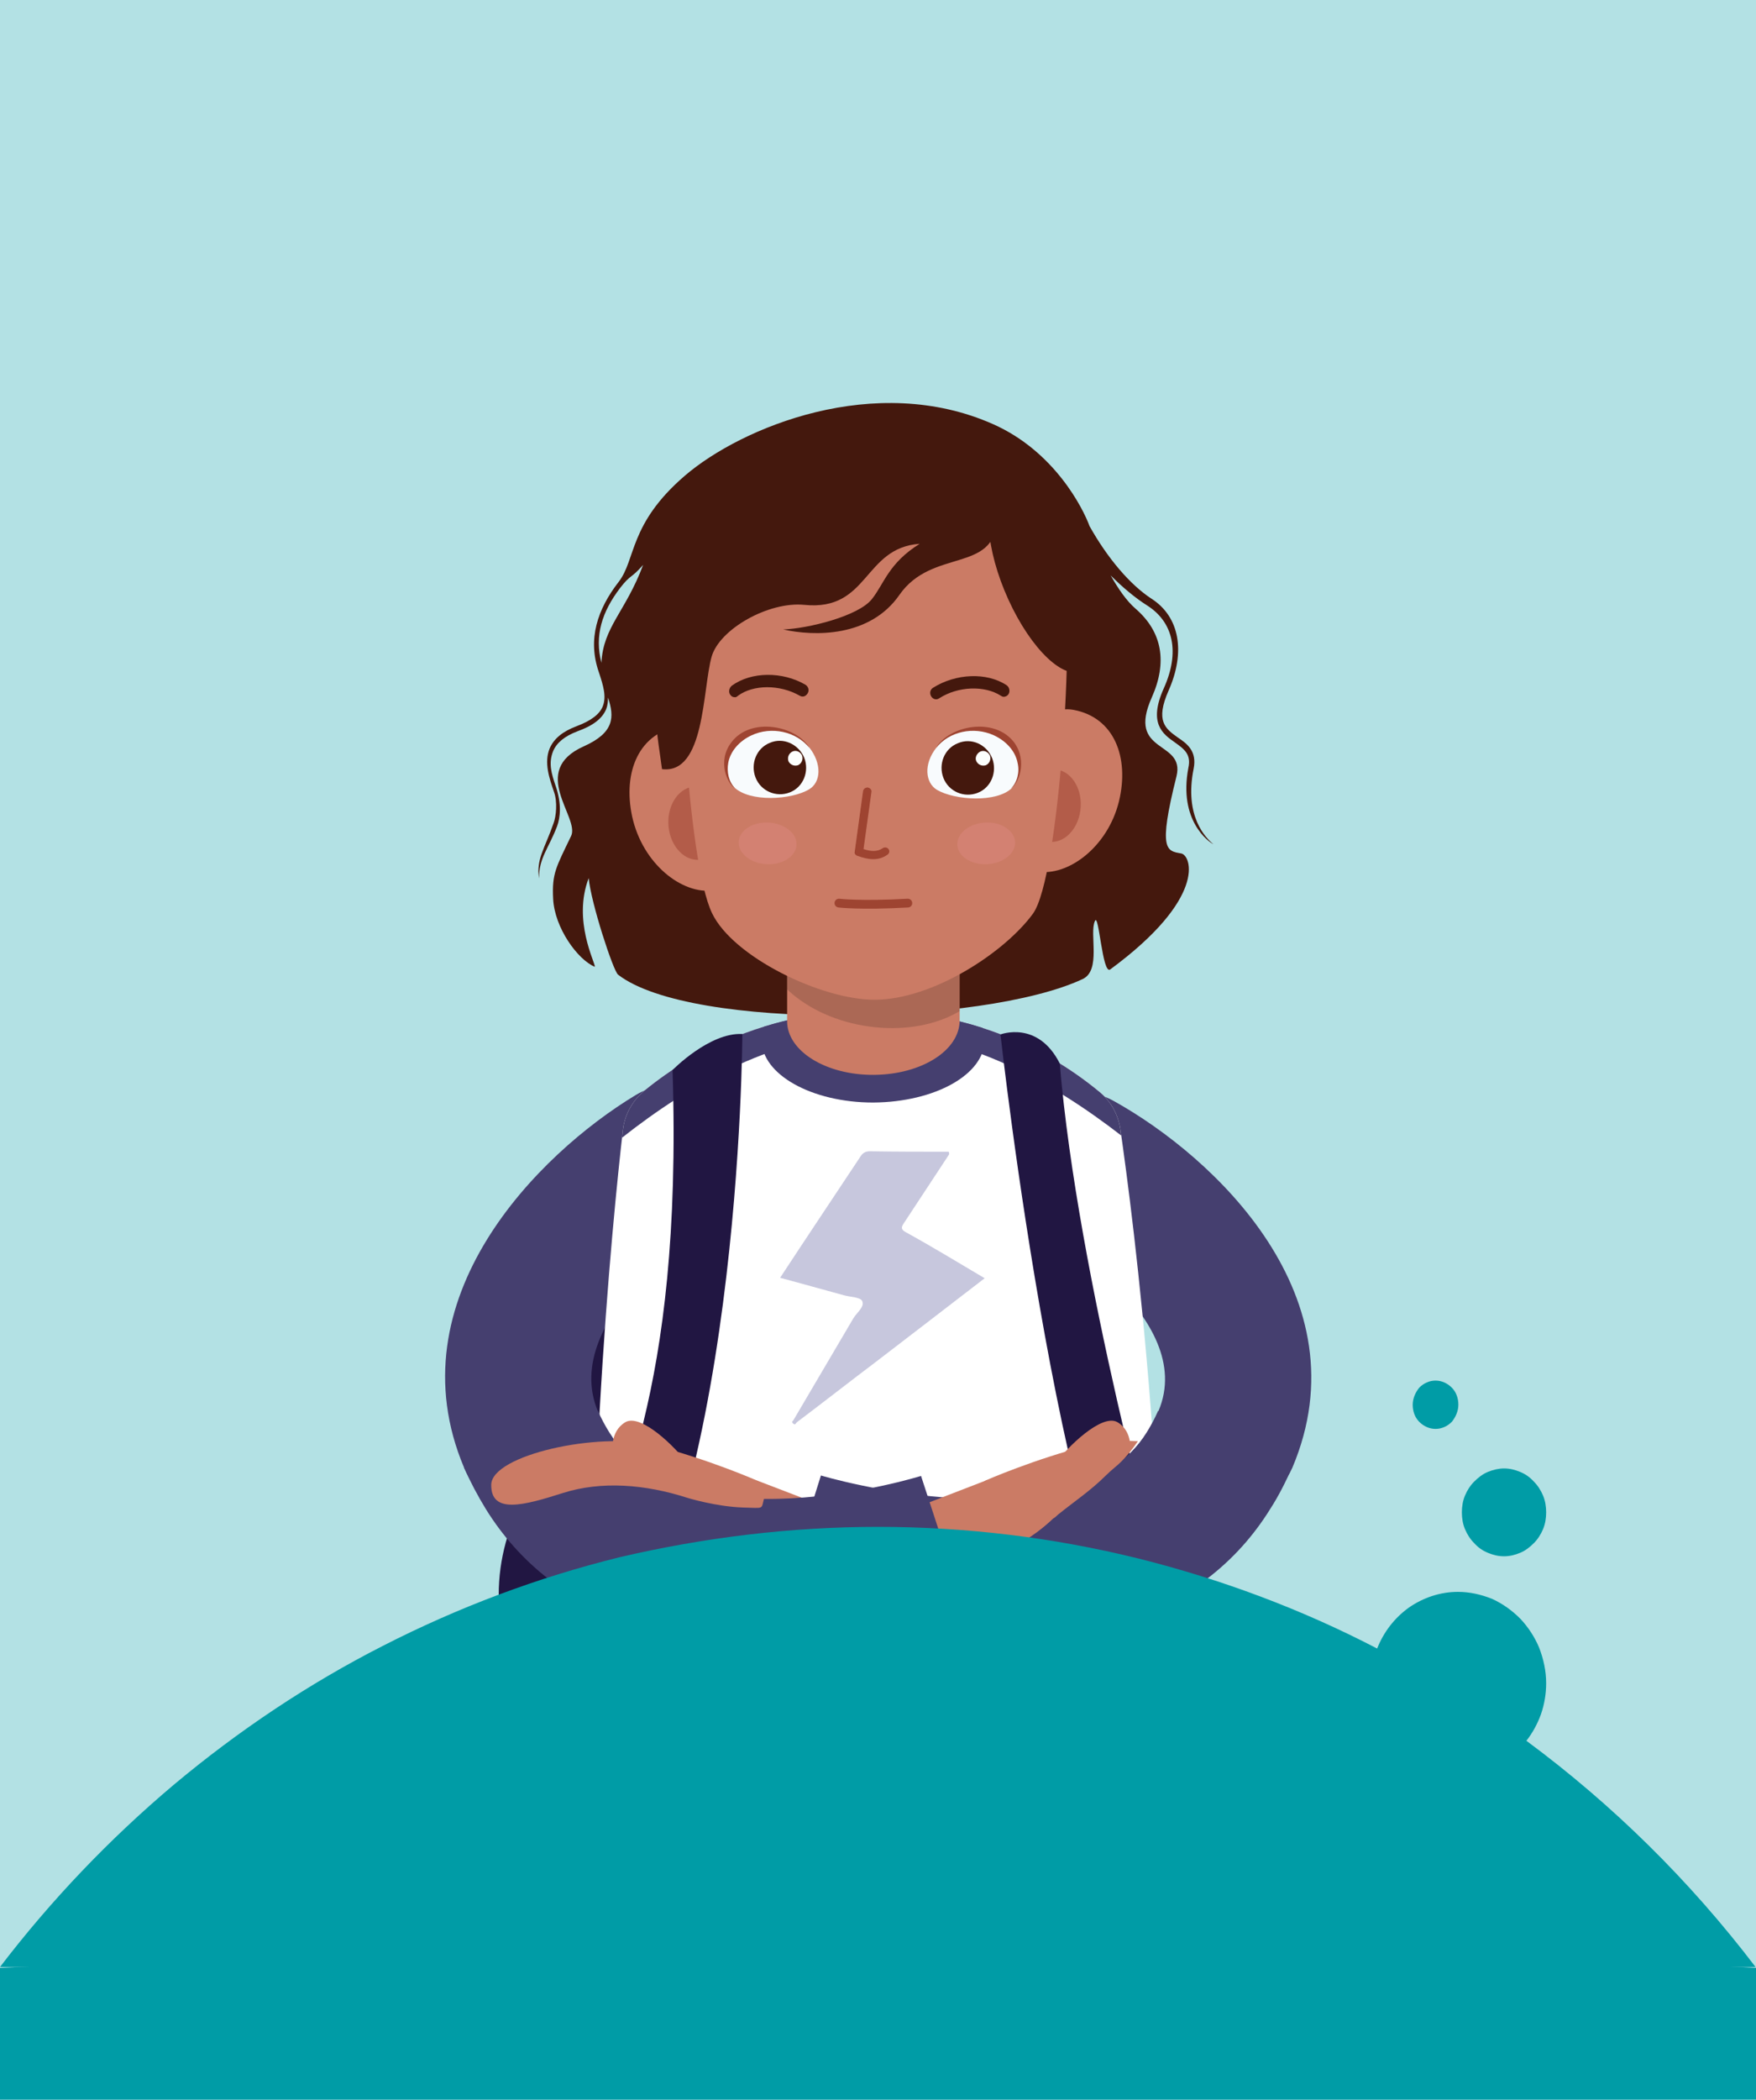 <?xml version="1.0" encoding="utf-8"?>
<!-- Generator: Adobe Illustrator 27.3.1, SVG Export Plug-In . SVG Version: 6.00 Build 0)  -->
<svg version="1.1" id="Lager_1" xmlns="http://www.w3.org/2000/svg" xmlns:xlink="http://www.w3.org/1999/xlink" x="0px" y="0px"
	 viewBox="0 0 400 478" style="enable-background:new 0 0 400 478;" xml:space="preserve">
<style type="text/css">
	.st0{fill:#FFFFFF;}
	.st1{opacity:0.3;fill:#009CA6;}
	.st2{fill:#211642;}
	.st3{fill:#453F6F;}
	.st4{opacity:0.22;fill:#000068;}
	.st5{fill:#CB7B65;}
	.st6{fill:#44180D;}
	.st7{clip-path:url(#SVGID_00000068646110037651653690000003986175002694663615_);}
	.st8{opacity:0.16;}
	.st9{opacity:0.55;}
	.st10{fill:#9E4431;}
	.st11{opacity:0.22;fill:#F399A1;}
	.st12{fill:#F8FBFD;}
	.st13{fill:#FDFFFD;}
	.st14{clip-path:url(#SVGID_00000011736864380455221760000007197115192927602615_);}
	.st15{fill:#009CA6;}
	.st16{fill:none;stroke:#9E4431;stroke-width:2;stroke-linecap:round;stroke-linejoin:round;stroke-miterlimit:10;}
</style>
<path class="st0" d="M400,0H0v478h400V0z"/>
<path class="st1" d="M400,0H0v478h400V0z"/>
<g>
	<g>
		<g>
			<g>
				<path class="st2" d="M263.3,363.1c0,32.8-26.4,59.4-70.3,59.4c-43.9,0-79.4-26.6-79.4-59.4s35.6-59.4,79.4-59.4
					C236.9,303.6,263.3,249.1,263.3,363.1z"/>
				<path class="st2" d="M261.1,319.3c0,54.6-31.5,98.8-70.3,98.8c-38.8,0-70.3-44.2-70.3-98.8c0-54.6,31.5-82.6,70.3-82.6
					C229.6,236.7,261.1,264.7,261.1,319.3z"/>
			</g>
			<g>
				<path class="st3" d="M279.1,344.2c-2.1,0-4.3-0.4-6.4-1.3c-8.4-3.6-12.4-13.3-8.8-21.7c9-21.2-25.9-41.4-26.2-41.6
					c-8-4.4-10.8-14.5-6.4-22.5c4.4-8,14.5-10.9,22.5-6.4c22.8,12.7,57,44.6,40.6,83.4C291.6,340.4,285.5,344.2,279.1,344.2z"/>
			</g>
			<g>
				<path class="st3" d="M121,344.2c-6.5,0-12.6-3.8-15.3-10.1c-16.2-38.4,16.9-71.4,39.1-84.8c7.8-4.7,18-2.2,22.7,5.6
					c4.7,7.8,2.3,18-5.5,22.7c-0.6,0.4-34.8,22.3-25.8,43.7c3.6,8.4-0.4,18.1-8.8,21.7C125.3,343.8,123.1,344.2,121,344.2z"/>
			</g>
			<path class="st0" d="M264.6,430.2c3.2-79.9-6.6-153.8-9.4-173.2c-0.5-3.2-2.1-6.2-4.6-8.3c-24.8-20.6-52.1-18.4-52.1-18.4
				s-26.9-2.2-51.6,17.9c-2.8,2.3-4.6,5.5-5,9c-2.3,19.8-9.7,93.4-6.5,173C135.4,430.2,189.4,446.7,264.6,430.2z"/>
			<path class="st4" d="M216.2,262.8c-3.5,5.3-6.9,10.5-10.4,15.8c-0.5,0.8-0.6,1.3,0.5,1.9c6,3.3,11.9,6.9,18,10.5
				c-8.3,6.4-16.4,12.6-24.6,18.9c-6.1,4.6-12.1,9.3-18.2,13.9c-0.2,0.2-0.4,0.8-0.9,0.2c-0.4-0.4,0.1-0.5,0.2-0.8
				c4.5-7.7,9.1-15.4,13.6-23.1c0.8-1.3,2.6-2.6,2-3.9c-0.4-0.9-2.6-0.9-4.1-1.3c-4.8-1.3-9.7-2.7-14.6-4
				c6.1-9.3,12.2-18.4,18.3-27.6c0.5-0.8,1.1-1.2,2.2-1.2c6,0.1,11.9,0.1,17.9,0.1C216.2,262.4,216.2,262.6,216.2,262.8z"/>
			<g>
				<path class="st3" d="M198.9,235.2c21.4,0,41.1,11.4,56.5,23.3c-0.1-0.5-0.1-1-0.2-1.5c-0.5-3.2-2.1-6.2-4.6-8.3
					c-24.8-20.6-52.1-18.4-52.1-18.4s-26.9-2.2-51.6,17.9c-2.8,2.3-4.6,5.5-5,9c-0.1,0.5-0.1,1.2-0.2,1.8
					C157.2,246.8,177.2,235.2,198.9,235.2z"/>
			</g>
			<path class="st3" d="M224.3,236.7c0-0.9-0.2-1.8-0.5-2.7c-14.4-4.6-25.3-3.7-25.3-3.7s-10.5-0.9-24.4,3.4c-0.4,1-0.6,2-0.6,3.1
				c0,7.8,11.4,14.2,25.4,14.2C213,250.9,224.3,244.6,224.3,236.7z"/>
			<g>
				<path class="st2" d="M153.2,243.6c0,0,8.4-8.6,15.9-8.2c0,0-0.3,112.9-34.4,152c0,0-4.8-6,0-25.4
					C139.3,342.7,155.6,318.6,153.2,243.6z"/>
			</g>
			<path class="st2" d="M241.4,242.1c-5-9.9-13.5-6.6-13.5-6.6s14.6,132.2,37.2,152c0,0,3.1-16.4-0.8-29
				C264.4,358.5,245.5,291.1,241.4,242.1z"/>
			<g>
				<g>
					<polygon class="st5" points="172.3,337 165.2,351.7 181.8,362.2 189,343.4 					"/>
				</g>
				<g>
					<path class="st3" d="M223.1,374.3c-23.8,0-44.3-6.3-46-6.8l9.9-31.6c0.5,0.2,57.5,16.9,74.2-9.8c1-1.6,1.9-3.3,2.6-4.9
						l30.5,12.9c-1.4,3.2-3,6.4-5,9.5C274.1,368,246.9,374.3,223.1,374.3z"/>
				</g>
				<g>
					<polygon class="st5" points="224.7,337 231.8,351.7 215.2,362.2 208.1,343.4 					"/>
					<g>
						<path class="st5" d="M257.4,330.6c0,0,0.8-4.6-2.8-6.8c-3.6-2.2-11.8,6-14,9.2L257.4,330.6z"/>
						<path class="st5" d="M240.9,344.9c3.7-3,7.6-5.6,10.9-8.9c0.7-0.7,1.4-1.3,2.1-1.9c2.1-1.7,3.8-3.8,5.3-6
							c-4.1-0.2-8,0.1-11.1,0.9c-12.3,3.1-23.5,8-23.5,8c-3.2,1.6-2.6,5.3-1.8,10.1c0.7,4,5,6.4,8.7,4.6c4.6-2.2,8.4-6,8.4-6
							C240.3,345.5,240.6,345.2,240.9,344.9z"/>
					</g>
				</g>
				<g>
					<path class="st3" d="M175.4,374.3c-23.1,0-49.5-6.3-64.7-30.7c-1.9-3.1-3.6-6.3-5-9.5l30.5-12.9c0.7,1.6,1.6,3.3,2.6,4.9
						c16.6,26.6,70.5,10.1,71,9.9l10.3,31.5C218.5,368,198.6,374.3,175.4,374.3z"/>
				</g>
				<g>
					<path class="st5" d="M139.6,330.6c0,0-0.8-4.6,2.8-6.8c3.6-2.2,11.8,6,14,9.2L139.6,330.6z"/>
					<path class="st5" d="M169.3,343.2c4.7,0.1,4.1,0.5,4.7-1.9c1.2-4.7,2.3-1.1-1.7-4.3c0,0-11.2-4.9-23.5-8
						c-12.3-3.1-36.8,2.2-36.9,9c-0.1,6.8,7.5,4.7,16.3,1.9c8.8-2.8,18.8-2,28.4,1.1C156.6,341,163.1,343,169.3,343.2z"/>
				</g>
			</g>
		</g>
		<g>
			<path class="st6" d="M276.4,192.2c-1.7-1.4-6.7-6.3-4.5-17.2c0.8-4-1.5-5.7-3.6-7.1c-2.8-2-5.2-3.7-2.1-10.7
				c3.9-8.8,2.5-16.8-3.9-20.9c-4.9-3.2-10-9.2-14.1-16.5c-1.5-4.1-8-17-21.9-23.2c-26.9-12-57.5,0.7-70.3,11.7
				c-12.8,11-11.1,19.1-15.1,24.2c-4.8,6.2-7.1,13-4.5,20.5c1,3,1.8,5.6,0.9,7.8c-0.7,1.8-2.7,3.3-5.9,4.5c-3.2,1.2-5.2,2.8-6.2,5.1
				c-1.3,3.2-0.1,6.7,1,9.9c0.8,2.2,0.5,5.5-0.1,7.1c-2.1,6-4,8.2-3.3,12.6c-0.1-4.6,2.2-6.9,4.1-11.9c0.7-1.9,1.1-5-0.3-9.1
				c-1-2.9-1.7-5.3-0.6-8c0.8-1.9,2.6-3.4,5.5-4.5c3.6-1.3,5.7-2.9,6.6-5.1c0.3-0.8,0.4-1.7,0.4-2.6c1.5,4.5,1.4,8-5.5,11.1
				c-12.6,5.6-0.9,16.2-2.9,20.4c-3.4,7.1-4.4,8.5-4.1,14.3c0.3,6.6,5.6,13.9,9.5,15.5c0.1-1-5.1-10.5-1.4-20.2
				c0.5,5.6,5.6,21.2,6.7,22c16.6,12.8,83.1,11.6,105.8,1c4.3-2,1.5-10.3,2.8-13.2c0.9-2.2,1.7,12.3,3.5,11
				c22-16.2,18.5-25.9,16.2-26.4c-3.3-0.6-5.4-0.5-1.1-17.6c2-8.3-11.5-4.9-5.6-18c3.5-7.9,2.4-14.8-3.7-20.1
				c-2.1-1.8-4-4.6-5.7-7.6c2.8,2.8,5.7,5.2,8.4,6.9c5.9,3.8,7.4,10.6,3.7,18.8c-3.6,8-0.2,10.4,2.5,12.3c2.1,1.5,3.8,2.7,3.1,5.8
				C268.4,186.9,275.4,191.7,276.4,192.2z M137,150.9c-1.6-6.2,0.1-11.6,4.3-17.1c2.4-3.1,2.4-2,5.2-5.2
				C142.5,139.3,137.4,142.7,137,150.9z"/>
			<g>
				<path class="st5" d="M218.6,209.7v22.6c0,6.8-8.6,12.3-19.5,12.4c-10.9,0.1-19.8-5.4-19.8-12.2v-22.8H218.6z"/>
				<g>
					<defs>
						<path id="SVGID_1_" d="M218.6,209.7v22.6c0,6.8-8.6,12.3-19.5,12.4c-10.9,0.1-19.8-5.4-19.8-12.2v-22.8H218.6z"/>
					</defs>
					<clipPath id="SVGID_00000170988490736367965830000003993973973660963739_">
						<use xlink:href="#SVGID_1_"  style="overflow:visible;"/>
					</clipPath>
					<g style="clip-path:url(#SVGID_00000170988490736367965830000003993973973660963739_);">
						<path class="st8" d="M173.5,210.6c-1.8,10.1,8.6,20.4,23.2,22.9c14.6,2.5,27.9-3.6,29.6-13.7c1.8-10.1-8.6-20.4-23.2-22.9
							C188.5,194.4,175.3,200.5,173.5,210.6z"/>
					</g>
				</g>
				<g>
					<path class="st5" d="M144,185.9c2.4,10.9,11.5,17.8,18.5,16.8c6.9-1,8.3-9.9,7.2-20.3c-1.1-10.5-7.7-18.2-14.6-17.1
						C145.6,166.6,141.8,175.7,144,185.9z"/>
					<g class="st9">
						<path class="st10" d="M152.3,188.3c0.5,4.6,3.8,7.9,7.3,7.4c3.5-0.5,6-4.6,5.5-9.2c-0.5-4.6-3.8-7.9-7.3-7.4
							C154.3,179.6,151.8,183.7,152.3,188.3z"/>
					</g>
					<path class="st5" d="M254.9,182.4c-2.6,10.6-11.8,17.2-18.6,16c-6.8-1.2-8-10-6.6-20.3c1.4-10.3,8-17.7,14.8-16.5
						C253.8,163.3,257.3,172.4,254.9,182.4z"/>
					<g class="st9">
						<path class="st10" d="M246.1,184.5c-0.6,4.5-3.9,7.7-7.4,7.1c-3.5-0.6-5.8-4.8-5.2-9.3c0.6-4.5,3.9-7.7,7.4-7.1
							C244.4,175.9,246.7,180,246.1,184.5z"/>
					</g>
					<path class="st5" d="M242.2,134.1c2.6,6.9-0.8,65.5-6.9,73.9c-6.5,8.9-22.9,19.6-36.1,19.6c-12.1,0-32.2-9.7-37-19.7
						c-5.7-11.8-8.2-64.8-6.3-71.2c6.6-21.6,22.9-22.1,44.3-21.8C220.2,115.2,235.5,116.1,242.2,134.1z"/>
					<g>
						<path class="st6" d="M228.9,158.6c-0.3,0.1-0.6,0-0.9-0.2c-3.7-2.4-9.8-2.2-14.1,0.6c-0.6,0.4-1.4,0.2-1.8-0.5
							c-0.4-0.7-0.2-1.5,0.4-1.9c5.2-3.3,12.3-3.6,16.8-0.6c0.6,0.4,0.8,1.3,0.5,1.9C229.6,158.3,229.3,158.5,228.9,158.6z"/>
						<path class="st6" d="M167.2,158.7c-0.4,0-0.7-0.3-0.9-0.6c-0.4-0.6-0.2-1.5,0.4-2c4.4-3.2,11.5-3.3,16.8-0.2
							c0.6,0.4,0.9,1.2,0.5,1.9c-0.4,0.7-1.1,1-1.8,0.6c-4.5-2.6-10.6-2.6-14.1,0C167.8,158.7,167.5,158.8,167.2,158.7z"/>
						<g>
							<g>
								<g>
									<path class="st10" d="M198.9,195.6c-1.1,0-2.3-0.3-3.7-0.8c-0.4-0.2-0.6-0.5-0.5-0.9l1.9-13.8c0.1-0.5,0.5-0.8,1-0.8
										c0.5,0.1,0.9,0.5,0.8,1l-1.8,13.1c1.8,0.6,3.3,0.6,4.4-0.2c0.4-0.3,1-0.2,1.3,0.2c0.3,0.4,0.2,1-0.2,1.2
										C201.1,195.3,200.1,195.6,198.9,195.6z"/>
								</g>
							</g>
						</g>
					</g>
					<path class="st11" d="M168.3,191.3c-0.4,2.6,2.2,5,5.8,5.4c3.6,0.4,6.9-1.4,7.3-4c0.4-2.6-2.2-5-5.8-5.4
						C172,186.9,168.7,188.7,168.3,191.3z"/>
					<path class="st11" d="M231.2,191.3c0.4,2.6-2.2,5-5.8,5.4c-3.6,0.4-6.9-1.4-7.3-4c-0.4-2.6,2.2-5,5.8-5.4
						C227.5,186.9,230.7,188.7,231.2,191.3z"/>
					<g>
						<path class="st12" d="M184.3,170.1c3,3.8,2.7,8,0,9.6c-4,2.4-13.5,3-17.1-0.5c-3.4-3.4-1.8-9.5,3.9-12.1
							C175.9,164.9,181.3,166.4,184.3,170.1z"/>
						<g>
							<path class="st10" d="M166.6,169c4.4-5.9,14.9-3.8,17.8,1.3c-3-3.8-8.7-5-13.2-2.9c-2.8,1.3-4.8,3.6-5.3,6.2
								c-0.4,2.1,0.1,4.4,1.5,5.8C165.7,178.5,163.3,173.3,166.6,169z"/>
						</g>
						<path class="st6" d="M183.2,172.5c1.2,3.1-0.2,6.7-3.3,7.9c-3.1,1.2-6.6-0.3-7.8-3.4c-1.2-3.1,0.2-6.7,3.3-7.9
							C178.4,167.8,181.9,169.4,183.2,172.5z"/>
						<path class="st13" d="M182.7,172c0.3,0.9-0.1,1.8-0.9,2.2c-0.9,0.3-1.8-0.1-2.2-0.9c-0.3-0.9,0.1-1.8,0.9-2.2
							C181.3,170.7,182.3,171.1,182.7,172z"/>
					</g>
					<g>
						<path class="st12" d="M213.3,170.2c-3,3.8-2.5,8,0.1,9.6c4.1,2.4,13.6,3,17.1-0.4c3.4-3.4,1.6-9.5-4-12.1
							C221.5,164.9,216.2,166.5,213.3,170.2z"/>
						<g>
							<path class="st10" d="M231,169c-4.5-5.9-14.9-3.8-17.8,1.3c3-3.8,8.6-5,13.2-2.9c2.8,1.3,4.9,3.6,5.4,6.3
								c0.5,2.1-0.1,4.4-1.5,5.8C231.9,178.6,234.2,173.4,231,169z"/>
						</g>
						<path class="st6" d="M226,172.6c1.2,3.1-0.2,6.7-3.3,7.9c-3.1,1.2-6.6-0.3-7.8-3.4c-1.2-3.1,0.2-6.7,3.3-7.9
							C221.2,167.9,224.7,169.4,226,172.6z"/>
						<path class="st13" d="M225.5,172c0.3,0.9-0.1,1.8-0.9,2.2c-0.9,0.3-1.8-0.1-2.2-0.9s0.1-1.8,0.9-2.2
							C224.2,170.7,225.1,171.2,225.5,172z"/>
					</g>
					<path class="st6" d="M150.8,175.1c9.8,1.2,9.2-18.1,11.3-25.6c1.8-6.3,13-12.6,21.1-11.8c14.8,1.5,13.4-13,26.3-13.9
						c-7.1,4.4-8.1,9.1-10.9,12.6c-3.1,3.9-14.6,6.7-20.2,6.9c7.1,1.6,19.8,1.8,26.5-7.9c7.4-10.6,21.6-4.9,22.2-17
						c-5.6-20.3-26.8-21.6-41.8-17C139,115.6,149.6,165.3,150.8,175.1z"/>
					<path class="st6" d="M244.9,127.4c5.2,11.4,6,22.7,1.8,25.2c-4.2,2.5-11.8-4.7-17-16.1c-5.2-11.4-6-22.7-1.8-25.2
						C232.1,108.8,239.7,116,244.9,127.4z"/>
				</g>
			</g>
			<g>
				<g>
					<g>
						<path class="st10" d="M198.9,195.5c-1.1,0-2.3-0.3-3.6-0.8c-0.4-0.2-0.6-0.5-0.5-0.9l1.9-13.7c0.1-0.5,0.5-0.8,1-0.8
							c0.5,0.1,0.9,0.5,0.8,1l-1.8,13c1.8,0.6,3.2,0.6,4.4-0.2c0.4-0.3,1-0.2,1.3,0.2c0.3,0.4,0.2,0.9-0.2,1.2
							C201.1,195.2,200,195.5,198.9,195.5z"/>
					</g>
				</g>
			</g>
		</g>
	</g>
</g>
<g>
	<defs>
		<rect id="SVGID_00000086665949766984754210000012062365248821565844_" width="400" height="478"/>
	</defs>
	<clipPath id="SVGID_00000109728937075350330490000001140522933417993373_">
		<use xlink:href="#SVGID_00000086665949766984754210000012062365248821565844_"  style="overflow:visible;"/>
	</clipPath>
	<g style="clip-path:url(#SVGID_00000109728937075350330490000001140522933417993373_);">
		<path class="st15" d="M327,314.3c1.4,0,2.7,0.6,3.7,1.6c1,1,1.5,2.4,1.5,3.9c0,1.4-0.6,2.8-1.5,3.9c-1,1-2.3,1.6-3.7,1.6
			c-1.4,0-2.7-0.6-3.7-1.6c-1-1-1.5-2.4-1.5-3.9c0-1.4,0.6-2.8,1.5-3.9C324.3,314.9,325.6,314.3,327,314.3z M342.6,334.3
			c1.3,0,2.5,0.3,3.7,0.8c1.2,0.5,2.2,1.2,3.1,2.2c0.9,0.9,1.6,2,2.1,3.2c0.5,1.2,0.7,2.5,0.7,3.8c0,1.3-0.2,2.6-0.7,3.8
			c-0.5,1.2-1.2,2.3-2.1,3.2c-0.9,0.9-1.9,1.7-3.1,2.2c-1.2,0.5-2.4,0.8-3.7,0.8c-1.3,0-2.5-0.3-3.7-0.8c-1.2-0.5-2.2-1.2-3.1-2.2
			c-0.9-0.9-1.6-2-2.1-3.2c-0.5-1.2-0.7-2.5-0.7-3.8c0-1.3,0.2-2.6,0.7-3.8c0.5-1.2,1.2-2.3,2.1-3.2c0.9-0.9,1.9-1.7,3.1-2.2
			C340.1,334.6,341.4,334.3,342.6,334.3z M200,347.6c20,0,39.9,2.4,59.3,7.2c18.8,4.7,37.1,11.5,54.4,20.5c1.5-3.8,4-7,7.2-9.3
			c3.3-2.3,7.2-3.6,11.2-3.6c2.7,0,5.3,0.6,7.8,1.6c2.4,1.1,4.5,2.6,6.4,4.5c1.8,1.9,3.3,4.2,4.3,6.6c1,2.6,1.6,5.3,1.6,8.1
			c0,2.4-0.4,4.8-1.2,7.1c-0.8,2.2-1.9,4.2-3.3,6c19.6,14.5,37.2,31.8,52.2,51.5H0c11.7-15.3,25-29.2,39.6-41.5
			c14.7-12.3,30.7-23,47.6-31.6c17.2-8.8,35.3-15.6,54-20.2C160.5,350,180.2,347.6,200,347.6L200,347.6z"/>
		<polygon class="st15" points="0,448 209.2,438 400,448 400,488 0,488 		"/>
	</g>
</g>
<g>
	<defs>
		<path id="SVGID_00000109001141656058736670000011016270461661212848_" d="M402.7,0H0v480.9h402.7V0z"/>
	</defs>
	<clipPath id="SVGID_00000116232489827613005380000005252734526778885038_">
		<use xlink:href="#SVGID_00000109001141656058736670000011016270461661212848_"  style="overflow:visible;"/>
	</clipPath>
</g>
<path class="st16" d="M191.1,205.6c0,0,4.9,0.6,15.7,0"/>
</svg>
